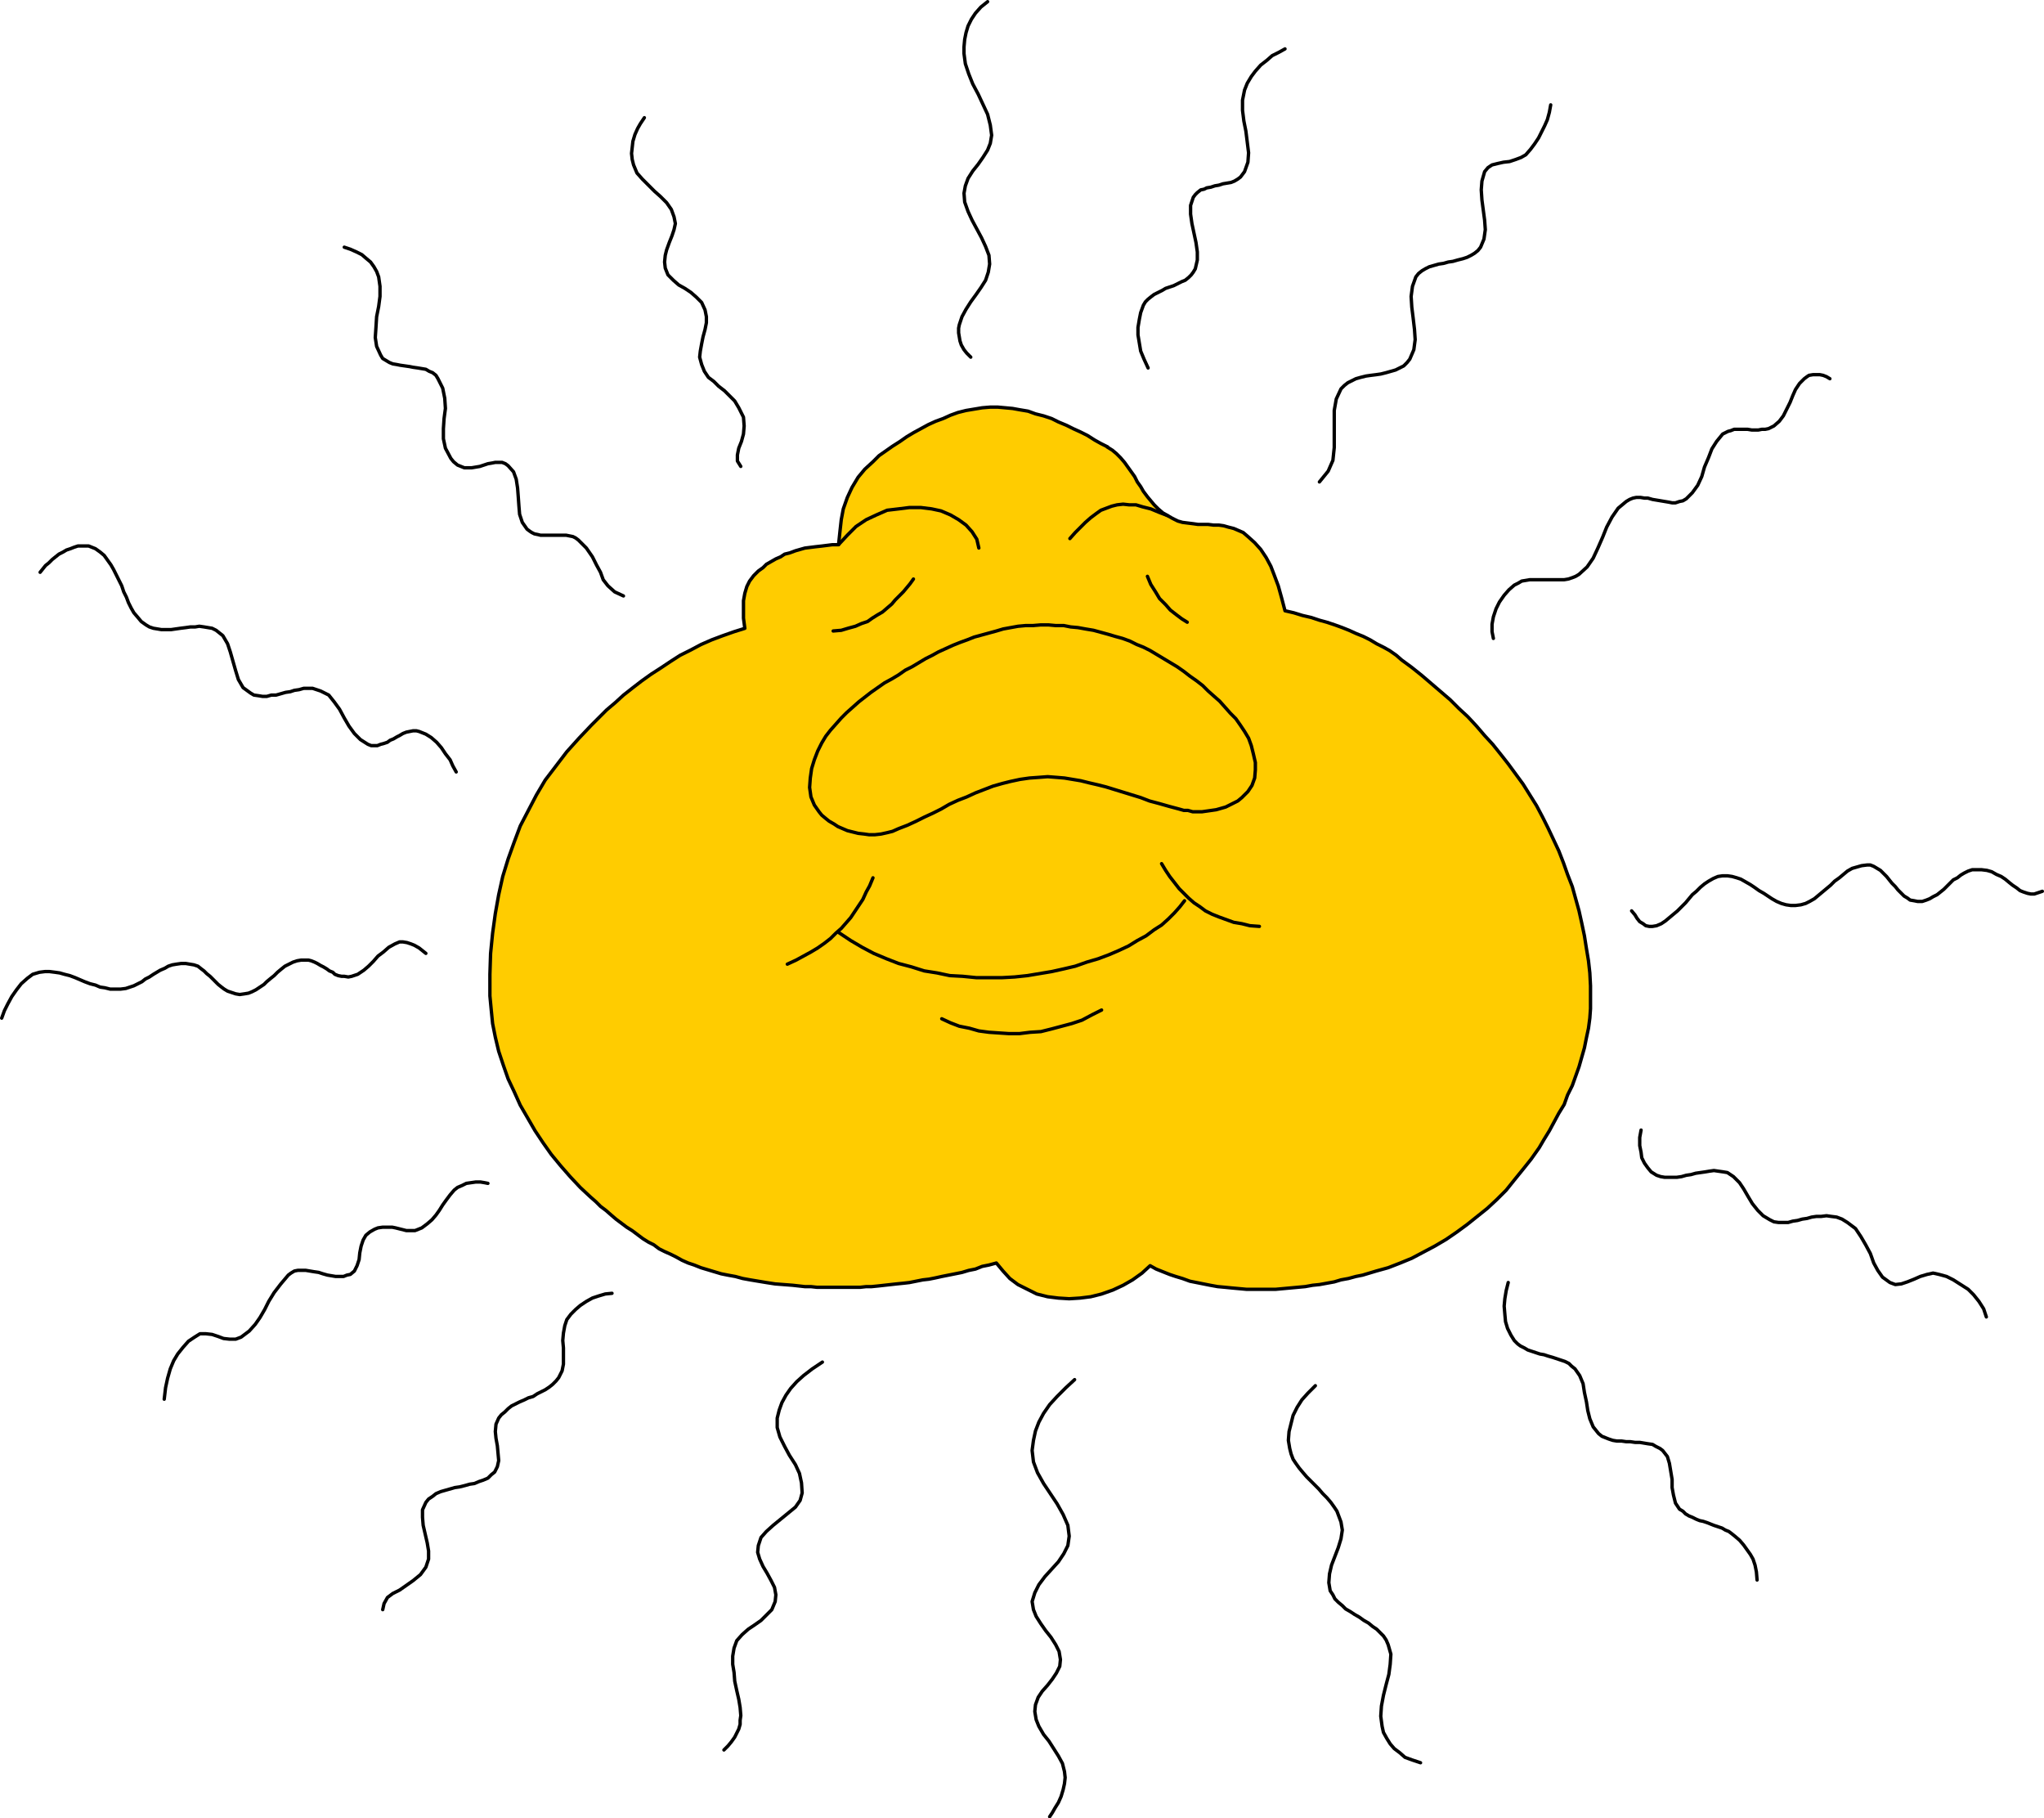 <?xml version="1.0" encoding="UTF-8" standalone="no"?>
<svg
   version="1.0"
   width="129.595mm"
   height="115.26mm"
   id="svg28"
   sodipodi:docname="Sun 107.wmf"
   xmlns:inkscape="http://www.inkscape.org/namespaces/inkscape"
   xmlns:sodipodi="http://sodipodi.sourceforge.net/DTD/sodipodi-0.dtd"
   xmlns="http://www.w3.org/2000/svg"
   xmlns:svg="http://www.w3.org/2000/svg">
  <sodipodi:namedview
     id="namedview28"
     pagecolor="#ffffff"
     bordercolor="#000000"
     borderopacity="0.25"
     inkscape:showpageshadow="2"
     inkscape:pageopacity="0.0"
     inkscape:pagecheckerboard="0"
     inkscape:deskcolor="#d1d1d1"
     inkscape:document-units="mm" />
  <defs
     id="defs1">
    <pattern
       id="WMFhbasepattern"
       patternUnits="userSpaceOnUse"
       width="6"
       height="6"
       x="0"
       y="0" />
  </defs>
  <path
     style="fill:#ffcc00;fill-opacity:1;fill-rule:evenodd;stroke:none"
     d="m 265.266,107.049 1.293,0.808 0.97,0.808 0.97,0.97 0.97,1.131 0.808,1.131 0.808,1.131 0.808,1.131 0.646,1.293 0.808,1.131 0.646,1.131 0.97,1.293 0.808,0.97 0.808,0.97 0.97,0.969 1.131,0.97 1.131,0.646 1.131,0.646 1.293,0.646 1.131,0.323 1.293,0.162 1.293,0.162 1.131,0.162 h 1.293 1.131 l 1.293,0.162 h 1.293 l 1.131,0.162 1.131,0.323 1.293,0.323 1.131,0.485 1.131,0.485 1.131,0.97 1.616,1.454 1.454,1.616 1.293,1.939 1.131,2.101 0.808,2.101 0.97,2.585 0.808,2.909 0.808,3.07 2.101,0.485 2.101,0.646 2.101,0.485 1.939,0.646 1.778,0.485 1.939,0.646 1.778,0.646 1.616,0.646 1.778,0.808 1.616,0.646 1.616,0.808 1.616,0.97 1.616,0.808 1.454,0.808 1.616,1.131 1.293,1.131 2.424,1.777 2.424,1.939 2.262,1.939 2.262,1.939 2.262,1.939 2.101,2.101 2.101,1.939 2.101,2.262 1.939,2.262 1.939,2.101 1.939,2.424 1.778,2.262 1.778,2.424 1.778,2.424 1.616,2.585 1.616,2.585 1.454,2.747 1.293,2.585 1.293,2.747 1.293,2.747 1.131,2.908 0.97,2.747 1.131,2.908 0.808,2.909 0.808,2.908 0.646,2.909 0.646,3.07 0.485,3.07 0.485,2.908 0.323,2.909 0.162,3.07 v 3.07 2.424 l -0.162,2.262 -0.323,2.424 -0.485,2.262 -0.485,2.424 -0.646,2.262 -0.646,2.262 -0.808,2.262 -0.808,2.262 -1.131,2.262 -0.808,2.262 -1.293,2.101 -1.131,2.101 -1.131,2.101 -1.293,2.101 -1.131,1.939 -1.939,2.747 -1.939,2.424 -2.101,2.585 -1.939,2.424 -2.262,2.262 -2.262,2.101 -2.424,1.939 -2.424,1.939 -2.424,1.777 -2.586,1.777 -2.747,1.616 -2.747,1.454 -2.747,1.454 -2.747,1.131 -2.909,1.131 -2.909,0.808 -1.616,0.485 -1.616,0.485 -1.616,0.323 -1.778,0.485 -1.778,0.323 -1.616,0.485 -1.778,0.323 -1.778,0.323 -1.616,0.162 -1.778,0.323 -1.778,0.162 -1.778,0.162 -1.778,0.162 -1.778,0.162 h -1.778 -1.616 -1.939 -1.616 l -1.778,-0.162 -1.778,-0.162 -1.616,-0.162 -1.778,-0.162 -1.778,-0.323 -1.616,-0.323 -1.616,-0.323 -1.616,-0.323 -1.778,-0.646 -1.616,-0.485 -1.454,-0.485 -1.616,-0.646 -1.616,-0.646 -1.454,-0.808 -1.939,1.777 -2.262,1.616 -2.262,1.293 -2.424,1.131 -2.747,0.97 -2.586,0.646 -2.586,0.323 -2.586,0.162 -2.586,-0.162 -2.586,-0.323 -2.586,-0.646 -2.262,-1.131 -2.262,-1.131 -1.939,-1.454 -1.616,-1.777 -1.616,-1.939 -1.778,0.485 -1.616,0.323 -1.616,0.646 -1.616,0.323 -1.616,0.485 -1.616,0.323 -1.616,0.323 -1.616,0.323 -1.454,0.323 -1.616,0.323 -1.454,0.162 -1.616,0.323 -1.616,0.323 -1.454,0.162 -1.616,0.162 -1.454,0.162 -1.454,0.162 -1.454,0.162 -1.616,0.162 h -1.293 l -1.454,0.162 h -1.616 -1.454 -1.454 -1.454 -1.454 -1.454 -1.454 l -1.454,-0.162 h -1.454 l -1.454,-0.162 -1.454,-0.162 -2.101,-0.162 -2.101,-0.162 -2.101,-0.323 -1.939,-0.323 -1.939,-0.323 -1.778,-0.323 -1.778,-0.485 -1.778,-0.323 -1.616,-0.323 -1.616,-0.485 -1.616,-0.485 -1.616,-0.485 -1.616,-0.646 -1.454,-0.485 -1.454,-0.646 -1.454,-0.808 -1.293,-0.646 -1.454,-0.646 -1.293,-0.646 -1.293,-0.97 -1.293,-0.646 -1.293,-0.808 -1.293,-0.969 -1.293,-0.97 -1.293,-0.808 -1.293,-0.97 -1.293,-0.969 -1.131,-0.97 -1.293,-1.131 -1.293,-0.97 -1.131,-1.131 -1.293,-1.131 -2.424,-2.262 -2.424,-2.585 -2.262,-2.585 -2.262,-2.747 -1.939,-2.747 -1.939,-2.908 -1.778,-3.07 -1.778,-3.07 -1.454,-3.232 -1.454,-3.07 -1.131,-3.232 -1.131,-3.393 -0.808,-3.393 -0.646,-3.232 -0.323,-3.232 -0.323,-3.393 v -5.171 l 0.162,-5.009 0.485,-4.847 0.646,-4.686 0.808,-4.524 0.97,-4.363 1.293,-4.201 1.454,-4.04 1.454,-3.878 1.939,-3.716 1.939,-3.716 2.101,-3.555 2.586,-3.393 2.586,-3.393 2.909,-3.232 2.909,-3.07 1.939,-1.939 1.778,-1.777 2.101,-1.777 1.939,-1.777 2.262,-1.777 2.101,-1.616 2.262,-1.616 2.262,-1.454 2.424,-1.616 2.262,-1.454 2.586,-1.293 2.424,-1.293 2.586,-1.131 2.586,-0.97 2.747,-0.969 2.586,-0.808 -0.323,-2.424 v -2.262 -1.939 l 0.323,-1.777 0.485,-1.616 0.646,-1.293 0.97,-1.293 1.131,-1.131 1.131,-0.808 0.808,-0.808 1.131,-0.646 1.131,-0.646 1.131,-0.485 0.97,-0.646 1.293,-0.323 1.293,-0.485 1.131,-0.323 1.131,-0.323 1.293,-0.162 1.293,-0.162 1.454,-0.162 1.293,-0.162 1.293,-0.162 h 1.454 l 0.323,-3.07 0.323,-2.908 0.485,-2.585 0.97,-2.747 1.131,-2.424 1.454,-2.424 1.616,-1.939 1.939,-1.777 1.454,-1.454 1.616,-1.131 1.616,-1.131 1.778,-1.131 1.616,-1.131 1.616,-0.969 1.778,-0.97 1.778,-0.97 1.778,-0.808 1.778,-0.646 1.778,-0.808 1.778,-0.646 1.939,-0.485 1.939,-0.323 1.939,-0.323 1.939,-0.162 h 1.778 l 1.778,0.162 1.778,0.162 1.778,0.323 1.939,0.323 1.778,0.646 1.939,0.485 1.939,0.646 1.616,0.808 1.939,0.808 1.616,0.808 1.778,0.808 1.616,0.808 1.778,1.131 1.454,0.808 1.616,0.808 v 0 z"
     id="path1" />
  <path
     style="fill:none;stroke:#000000;stroke-width:0.808px;stroke-linecap:round;stroke-linejoin:round;stroke-miterlimit:4;stroke-dasharray:none;stroke-opacity:1"
     d="m 265.266,107.049 1.293,0.808 0.97,0.808 0.97,0.97 0.97,1.131 0.808,1.131 0.808,1.131 0.808,1.131 0.646,1.293 0.808,1.131 0.646,1.131 0.97,1.293 0.808,0.97 0.808,0.97 0.97,0.969 1.131,0.97 1.131,0.646 1.131,0.646 1.293,0.646 1.131,0.323 1.293,0.162 1.293,0.162 1.131,0.162 h 1.293 1.131 l 1.293,0.162 h 1.293 l 1.131,0.162 1.131,0.323 1.293,0.323 1.131,0.485 1.131,0.485 1.131,0.97 1.616,1.454 1.454,1.616 1.293,1.939 1.131,2.101 0.808,2.101 0.97,2.585 0.808,2.909 0.808,3.07 2.101,0.485 2.101,0.646 2.101,0.485 1.939,0.646 1.778,0.485 1.939,0.646 1.778,0.646 1.616,0.646 1.778,0.808 1.616,0.646 1.616,0.808 1.616,0.97 1.616,0.808 1.454,0.808 1.616,1.131 1.293,1.131 2.424,1.777 2.424,1.939 2.262,1.939 2.262,1.939 2.262,1.939 2.101,2.101 2.101,1.939 2.101,2.262 1.939,2.262 1.939,2.101 1.939,2.424 1.778,2.262 1.778,2.424 1.778,2.424 1.616,2.585 1.616,2.585 1.454,2.747 1.293,2.585 1.293,2.747 1.293,2.747 1.131,2.908 0.97,2.747 1.131,2.908 0.808,2.909 0.808,2.908 0.646,2.909 0.646,3.07 0.485,3.07 0.485,2.908 0.323,2.909 0.162,3.07 v 3.07 2.424 l -0.162,2.262 -0.323,2.424 -0.485,2.262 -0.485,2.424 -0.646,2.262 -0.646,2.262 -0.808,2.262 -0.808,2.262 -1.131,2.262 -0.808,2.262 -1.293,2.101 -1.131,2.101 -1.131,2.101 -1.293,2.101 -1.131,1.939 -1.939,2.747 -1.939,2.424 -2.101,2.585 -1.939,2.424 -2.262,2.262 -2.262,2.101 -2.424,1.939 -2.424,1.939 -2.424,1.777 -2.586,1.777 -2.747,1.616 -2.747,1.454 -2.747,1.454 -2.747,1.131 -2.909,1.131 -2.909,0.808 -1.616,0.485 -1.616,0.485 -1.616,0.323 -1.778,0.485 -1.778,0.323 -1.616,0.485 -1.778,0.323 -1.778,0.323 -1.616,0.162 -1.778,0.323 -1.778,0.162 -1.778,0.162 -1.778,0.162 -1.778,0.162 h -1.778 -1.616 -1.939 -1.616 l -1.778,-0.162 -1.778,-0.162 -1.616,-0.162 -1.778,-0.162 -1.778,-0.323 -1.616,-0.323 -1.616,-0.323 -1.616,-0.323 -1.778,-0.646 -1.616,-0.485 -1.454,-0.485 -1.616,-0.646 -1.616,-0.646 -1.454,-0.808 -1.939,1.777 -2.262,1.616 -2.262,1.293 -2.424,1.131 -2.747,0.97 -2.586,0.646 -2.586,0.323 -2.586,0.162 -2.586,-0.162 -2.586,-0.323 -2.586,-0.646 -2.262,-1.131 -2.262,-1.131 -1.939,-1.454 -1.616,-1.777 -1.616,-1.939 -1.778,0.485 -1.616,0.323 -1.616,0.646 -1.616,0.323 -1.616,0.485 -1.616,0.323 -1.616,0.323 -1.616,0.323 -1.454,0.323 -1.616,0.323 -1.454,0.162 -1.616,0.323 -1.616,0.323 -1.454,0.162 -1.616,0.162 -1.454,0.162 -1.454,0.162 -1.454,0.162 -1.616,0.162 h -1.293 l -1.454,0.162 h -1.616 -1.454 -1.454 -1.454 -1.454 -1.454 -1.454 l -1.454,-0.162 h -1.454 l -1.454,-0.162 -1.454,-0.162 -2.101,-0.162 -2.101,-0.162 -2.101,-0.323 -1.939,-0.323 -1.939,-0.323 -1.778,-0.323 -1.778,-0.485 -1.778,-0.323 -1.616,-0.323 -1.616,-0.485 -1.616,-0.485 -1.616,-0.485 -1.616,-0.646 -1.454,-0.485 -1.454,-0.646 -1.454,-0.808 -1.293,-0.646 -1.454,-0.646 -1.293,-0.646 -1.293,-0.97 -1.293,-0.646 -1.293,-0.808 -1.293,-0.969 -1.293,-0.97 -1.293,-0.808 -1.293,-0.97 -1.293,-0.969 -1.131,-0.97 -1.293,-1.131 -1.293,-0.97 -1.131,-1.131 -1.293,-1.131 -2.424,-2.262 -2.424,-2.585 -2.262,-2.585 -2.262,-2.747 -1.939,-2.747 -1.939,-2.908 -1.778,-3.07 -1.778,-3.07 -1.454,-3.232 -1.454,-3.07 -1.131,-3.232 -1.131,-3.393 -0.808,-3.393 -0.646,-3.232 -0.323,-3.232 -0.323,-3.393 v -5.171 l 0.162,-5.009 0.485,-4.847 0.646,-4.686 0.808,-4.524 0.97,-4.363 1.293,-4.201 1.454,-4.04 1.454,-3.878 1.939,-3.716 1.939,-3.716 2.101,-3.555 2.586,-3.393 2.586,-3.393 2.909,-3.232 2.909,-3.07 1.939,-1.939 1.778,-1.777 2.101,-1.777 1.939,-1.777 2.262,-1.777 2.101,-1.616 2.262,-1.616 2.262,-1.454 2.424,-1.616 2.262,-1.454 2.586,-1.293 2.424,-1.293 2.586,-1.131 2.586,-0.97 2.747,-0.969 2.586,-0.808 -0.323,-2.424 v -2.262 -1.939 l 0.323,-1.777 0.485,-1.616 0.646,-1.293 0.97,-1.293 1.131,-1.131 1.131,-0.808 0.808,-0.808 1.131,-0.646 1.131,-0.646 1.131,-0.485 0.97,-0.646 1.293,-0.323 1.293,-0.485 1.131,-0.323 1.131,-0.323 1.293,-0.162 1.293,-0.162 1.454,-0.162 1.293,-0.162 1.293,-0.162 h 1.454 l 0.323,-3.07 0.323,-2.908 0.485,-2.585 0.97,-2.747 1.131,-2.424 1.454,-2.424 1.616,-1.939 1.939,-1.777 1.454,-1.454 1.616,-1.131 1.616,-1.131 1.778,-1.131 1.616,-1.131 1.616,-0.969 1.778,-0.97 1.778,-0.97 1.778,-0.808 1.778,-0.646 1.778,-0.808 1.778,-0.646 1.939,-0.485 1.939,-0.323 1.939,-0.323 1.939,-0.162 h 1.778 l 1.778,0.162 1.778,0.162 1.778,0.323 1.939,0.323 1.778,0.646 1.939,0.485 1.939,0.646 1.616,0.808 1.939,0.808 1.616,0.808 1.778,0.808 1.616,0.808 1.778,1.131 1.454,0.808 1.616,0.808 v 0"
     id="path2" />
  <path
     style="fill:none;stroke:#000000;stroke-width:0.808px;stroke-linecap:round;stroke-linejoin:round;stroke-miterlimit:4;stroke-dasharray:none;stroke-opacity:1"
     d="m 256.378,129.024 1.293,-1.454 1.293,-1.293 1.131,-1.131 1.293,-1.131 1.293,-0.97 1.131,-0.808 1.293,-0.485 1.293,-0.485 1.293,-0.323 1.454,-0.162 1.454,0.162 h 1.616 l 1.616,0.485 1.939,0.485 1.939,0.808 2.101,0.808"
     id="path3" />
  <path
     style="fill:none;stroke:#000000;stroke-width:0.808px;stroke-linecap:round;stroke-linejoin:round;stroke-miterlimit:4;stroke-dasharray:none;stroke-opacity:1"
     d="m 234.562,131.286 -0.485,-2.101 -1.131,-1.777 -1.454,-1.616 -1.778,-1.293 -1.939,-1.131 -2.262,-0.97 -2.262,-0.485 -2.586,-0.323 h -2.747 l -2.586,0.323 -2.747,0.323 -2.586,1.131 -2.424,1.131 -2.424,1.616 -2.101,2.101 -2.101,2.262"
     id="path4" />
  <path
     style="fill:none;stroke:#000000;stroke-width:0.808px;stroke-linecap:round;stroke-linejoin:round;stroke-miterlimit:4;stroke-dasharray:none;stroke-opacity:1"
     d="m 218.887,138.719 -0.808,1.131 -0.808,0.97 -0.808,0.97 -0.97,0.97 -0.97,0.97 -0.808,0.969 -1.131,0.97 -1.131,0.97 -1.131,0.646 -1.293,0.808 -1.131,0.808 -1.454,0.485 -1.454,0.646 -1.778,0.485 -1.616,0.485 -1.939,0.162"
     id="path5" />
  <path
     style="fill:none;stroke:#000000;stroke-width:0.808px;stroke-linecap:round;stroke-linejoin:round;stroke-miterlimit:4;stroke-dasharray:none;stroke-opacity:1"
     d="m 274.962,138.073 0.808,1.939 1.131,1.777 0.97,1.616 1.454,1.454 1.131,1.293 1.454,1.131 1.293,0.97 1.293,0.808"
     id="path6" />
  <path
     style="fill:none;stroke:#000000;stroke-width:0.808px;stroke-linecap:round;stroke-linejoin:round;stroke-miterlimit:4;stroke-dasharray:none;stroke-opacity:1"
     d="m 283.85,215.794 -1.131,1.454 -1.293,1.454 -1.454,1.454 -1.616,1.454 -1.778,1.131 -1.939,1.454 -2.101,1.131 -2.101,1.293 -2.424,1.131 -2.262,0.97 -2.586,0.969 -2.747,0.808 -2.747,0.97 -2.747,0.646 -2.909,0.646 -2.909,0.485 -2.909,0.485 -3.07,0.323 -2.909,0.162 h -3.232 -3.07 l -3.232,-0.323 -3.07,-0.162 -3.07,-0.646 -3.07,-0.485 -3.07,-0.97 -3.07,-0.808 -2.909,-1.131 -3.07,-1.293 -2.747,-1.454 -2.747,-1.616 -2.909,-1.939"
     id="path7" />
  <path
     style="fill:none;stroke:#000000;stroke-width:0.808px;stroke-linecap:round;stroke-linejoin:round;stroke-miterlimit:4;stroke-dasharray:none;stroke-opacity:1"
     d="m 263.973,241.971 -2.262,1.131 -2.424,1.293 -2.424,0.808 -2.424,0.646 -2.424,0.646 -2.586,0.646 -2.586,0.162 -2.586,0.323 h -2.424 l -2.424,-0.162 -2.424,-0.162 -2.424,-0.323 -2.262,-0.646 -2.424,-0.485 -2.101,-0.808 -2.101,-0.97"
     id="path8" />
  <path
     style="fill:none;stroke:#000000;stroke-width:0.808px;stroke-linecap:round;stroke-linejoin:round;stroke-miterlimit:4;stroke-dasharray:none;stroke-opacity:1"
     d="m 278.356,206.907 0.97,1.616 0.97,1.454 1.131,1.454 1.131,1.454 1.131,1.131 1.131,1.131 1.293,1.131 1.454,0.969 1.293,0.97 1.616,0.808 1.616,0.646 1.778,0.646 1.778,0.646 1.939,0.323 1.939,0.485 2.262,0.162"
     id="path9" />
  <path
     style="fill:none;stroke:#000000;stroke-width:0.808px;stroke-linecap:round;stroke-linejoin:round;stroke-miterlimit:4;stroke-dasharray:none;stroke-opacity:1"
     d="m 209.191,210.3 -0.808,1.939 -0.808,1.454 -0.808,1.777 -0.97,1.454 -0.97,1.454 -0.97,1.454 -1.131,1.293 -1.131,1.293 -1.293,1.131 -1.293,1.293 -1.454,1.131 -1.616,1.131 -1.616,0.969 -1.778,0.97 -1.778,0.97 -2.101,0.97"
     id="path10" />
  <path
     style="fill:#ffcc00;fill-opacity:1;fill-rule:evenodd;stroke:none"
     d="m 247.49,149.868 1.939,-0.162 h 1.778 l 1.778,0.162 h 1.939 l 1.616,0.323 1.778,0.162 1.778,0.323 1.939,0.323 1.778,0.485 1.778,0.485 1.616,0.485 1.778,0.485 1.778,0.646 1.616,0.808 1.616,0.646 1.616,0.808 1.616,0.97 1.616,0.97 1.616,0.969 1.616,0.97 1.616,1.131 1.454,1.131 1.616,1.131 1.454,1.131 1.293,1.293 1.454,1.293 1.293,1.131 1.293,1.454 1.293,1.454 1.293,1.293 1.131,1.616 0.97,1.454 0.97,1.616 0.646,1.777 0.485,1.939 0.485,2.101 v 1.777 l -0.162,1.939 -0.646,1.777 -0.97,1.454 -0.808,0.808 -0.646,0.646 -0.97,0.808 -0.97,0.485 -0.97,0.485 -0.97,0.485 -1.131,0.323 -1.131,0.323 -1.131,0.162 -1.131,0.162 -1.131,0.162 h -1.131 -1.131 l -1.131,-0.323 h -0.97 l -1.131,-0.323 -2.424,-0.646 -2.262,-0.646 -2.424,-0.646 -2.101,-0.808 -2.101,-0.646 -2.101,-0.646 -2.101,-0.646 -2.101,-0.646 -1.939,-0.485 -2.101,-0.485 -1.939,-0.485 -1.939,-0.323 -1.939,-0.323 -1.939,-0.162 -2.101,-0.162 -2.101,0.162 -2.262,0.162 -2.262,0.323 -2.262,0.485 -1.939,0.485 -2.262,0.646 -2.101,0.808 -2.101,0.808 -2.101,0.97 -2.101,0.808 -2.101,0.97 -1.939,1.131 -1.939,0.97 -2.101,0.97 -1.939,0.97 -2.101,0.969 -2.101,0.808 -1.454,0.646 -1.293,0.323 -1.454,0.323 -1.454,0.162 h -1.454 l -1.131,-0.162 -1.454,-0.162 -1.293,-0.323 -1.293,-0.323 -1.131,-0.485 -1.131,-0.485 -0.97,-0.646 -1.131,-0.646 -0.808,-0.646 -0.97,-0.808 -0.646,-0.808 -1.131,-1.616 -0.808,-1.939 -0.323,-2.262 0.162,-2.262 0.323,-2.262 0.646,-2.101 0.808,-2.101 0.97,-1.939 0.97,-1.616 1.131,-1.454 1.293,-1.454 1.293,-1.454 1.293,-1.293 1.454,-1.293 1.454,-1.293 1.454,-1.131 1.454,-1.131 1.616,-1.131 1.616,-1.131 1.778,-0.969 1.616,-0.97 1.616,-1.131 1.616,-0.808 1.616,-0.97 1.616,-0.969 1.616,-0.808 1.454,-0.808 1.778,-0.808 1.778,-0.808 1.616,-0.646 1.778,-0.646 1.616,-0.646 1.778,-0.485 1.778,-0.485 1.778,-0.485 1.616,-0.485 1.778,-0.323 1.778,-0.323 1.778,-0.162 h 1.939 v 0 z"
     id="path11" />
  <path
     style="fill:none;stroke:#000000;stroke-width:0.808px;stroke-linecap:round;stroke-linejoin:round;stroke-miterlimit:4;stroke-dasharray:none;stroke-opacity:1"
     d="m 247.49,149.868 1.939,-0.162 h 1.778 l 1.778,0.162 h 1.939 l 1.616,0.323 1.778,0.162 1.778,0.323 1.939,0.323 1.778,0.485 1.778,0.485 1.616,0.485 1.778,0.485 1.778,0.646 1.616,0.808 1.616,0.646 1.616,0.808 1.616,0.97 1.616,0.97 1.616,0.969 1.616,0.97 1.616,1.131 1.454,1.131 1.616,1.131 1.454,1.131 1.293,1.293 1.454,1.293 1.293,1.131 1.293,1.454 1.293,1.454 1.293,1.293 1.131,1.616 0.97,1.454 0.97,1.616 0.646,1.777 0.485,1.939 0.485,2.101 v 1.777 l -0.162,1.939 -0.646,1.777 -0.97,1.454 -0.808,0.808 -0.646,0.646 -0.97,0.808 -0.97,0.485 -0.97,0.485 -0.97,0.485 -1.131,0.323 -1.131,0.323 -1.131,0.162 -1.131,0.162 -1.131,0.162 h -1.131 -1.131 l -1.131,-0.323 h -0.97 l -1.131,-0.323 -2.424,-0.646 -2.262,-0.646 -2.424,-0.646 -2.101,-0.808 -2.101,-0.646 -2.101,-0.646 -2.101,-0.646 -2.101,-0.646 -1.939,-0.485 -2.101,-0.485 -1.939,-0.485 -1.939,-0.323 -1.939,-0.323 -1.939,-0.162 -2.101,-0.162 -2.101,0.162 -2.262,0.162 -2.262,0.323 -2.262,0.485 -1.939,0.485 -2.262,0.646 -2.101,0.808 -2.101,0.808 -2.101,0.97 -2.101,0.808 -2.101,0.97 -1.939,1.131 -1.939,0.97 -2.101,0.97 -1.939,0.97 -2.101,0.969 -2.101,0.808 -1.454,0.646 -1.293,0.323 -1.454,0.323 -1.454,0.162 h -1.454 l -1.131,-0.162 -1.454,-0.162 -1.293,-0.323 -1.293,-0.323 -1.131,-0.485 -1.131,-0.485 -0.97,-0.646 -1.131,-0.646 -0.808,-0.646 -0.97,-0.808 -0.646,-0.808 -1.131,-1.616 -0.808,-1.939 -0.323,-2.262 0.162,-2.262 0.323,-2.262 0.646,-2.101 0.808,-2.101 0.97,-1.939 0.97,-1.616 1.131,-1.454 1.293,-1.454 1.293,-1.454 1.293,-1.293 1.454,-1.293 1.454,-1.293 1.454,-1.131 1.454,-1.131 1.616,-1.131 1.616,-1.131 1.778,-0.969 1.616,-0.97 1.616,-1.131 1.616,-0.808 1.616,-0.97 1.616,-0.969 1.616,-0.808 1.454,-0.808 1.778,-0.808 1.778,-0.808 1.616,-0.646 1.778,-0.646 1.616,-0.646 1.778,-0.485 1.778,-0.485 1.778,-0.485 1.616,-0.485 1.778,-0.323 1.778,-0.323 1.778,-0.162 h 1.939 v 0"
     id="path12" />
  <path
     style="fill:none;stroke:#000000;stroke-width:0.808px;stroke-linecap:round;stroke-linejoin:round;stroke-miterlimit:4;stroke-dasharray:none;stroke-opacity:1"
     d="m 154.409,28.196 -0.97,1.454 -0.646,1.131 -0.646,1.454 -0.485,1.616 -0.162,1.454 -0.162,1.454 0.162,1.454 0.323,1.293 0.808,1.939 1.293,1.454 1.454,1.454 1.454,1.454 1.454,1.293 1.454,1.454 1.131,1.616 0.646,1.777 0.323,1.616 -0.323,1.454 -0.485,1.454 -0.646,1.616 -0.646,1.777 -0.323,1.293 -0.162,1.616 0.162,1.454 0.646,1.616 1.293,1.293 1.293,1.131 1.454,0.808 1.454,0.969 1.293,1.131 1.293,1.293 0.808,1.777 0.323,1.616 v 1.454 l -0.323,1.616 -0.485,1.777 -0.323,1.616 -0.323,1.777 -0.162,1.454 0.485,1.777 0.646,1.616 0.97,1.454 1.293,0.969 1.131,1.131 1.454,1.131 1.131,1.131 1.293,1.293 0.97,1.616 1.131,2.262 0.162,2.101 -0.162,1.939 -0.485,1.777 -0.646,1.616 -0.323,1.616 v 1.454 l 0.808,1.293"
     id="path13" />
  <path
     style="fill:none;stroke:#000000;stroke-width:0.808px;stroke-linecap:round;stroke-linejoin:round;stroke-miterlimit:4;stroke-dasharray:none;stroke-opacity:1"
     d="m 371.599,25.126 -0.323,1.777 -0.485,1.777 -0.646,1.454 -0.808,1.616 -0.646,1.293 -0.97,1.454 -0.97,1.293 -1.131,1.293 -1.131,0.646 -1.293,0.485 -1.454,0.485 -1.454,0.162 -1.454,0.323 -1.293,0.323 -0.97,0.646 -0.808,0.969 -0.646,2.262 -0.162,2.101 0.162,2.424 0.323,2.424 0.323,2.424 0.162,2.262 -0.323,2.262 -0.808,1.939 -0.646,0.808 -0.808,0.646 -0.808,0.485 -0.97,0.485 -0.97,0.323 -1.293,0.323 -1.131,0.323 -1.131,0.162 -1.131,0.323 -1.131,0.162 -1.131,0.323 -1.131,0.323 -0.97,0.485 -0.808,0.485 -0.808,0.646 -0.646,0.808 -0.808,2.262 -0.323,2.424 0.162,2.585 0.323,2.585 0.323,2.747 0.162,2.424 -0.323,2.424 -0.97,2.262 -0.646,0.808 -0.808,0.808 -0.97,0.485 -0.97,0.485 -1.131,0.323 -1.131,0.323 -1.293,0.323 -1.131,0.162 -1.293,0.162 -1.131,0.162 -1.293,0.323 -1.131,0.323 -0.97,0.485 -0.97,0.485 -0.808,0.646 -0.808,0.808 -1.131,2.424 -0.485,2.747 v 2.908 3.07 2.908 l -0.323,3.07 -1.131,2.585 -2.101,2.585"
     id="path14" />
  <path
     style="fill:none;stroke:#000000;stroke-width:0.808px;stroke-linecap:round;stroke-linejoin:round;stroke-miterlimit:4;stroke-dasharray:none;stroke-opacity:1"
     d="m 307.928,11.715 -1.454,0.808 -1.616,0.808 -1.293,1.131 -1.454,1.131 -1.293,1.454 -0.97,1.293 -0.97,1.616 -0.646,1.616 -0.485,2.424 v 2.424 l 0.323,2.585 0.485,2.424 0.323,2.585 0.323,2.585 -0.162,2.262 -0.808,2.262 -0.485,0.646 -0.485,0.646 -0.646,0.485 -0.808,0.485 -0.808,0.323 -0.97,0.162 -0.97,0.162 -0.97,0.323 -0.97,0.162 -0.97,0.323 -0.97,0.162 -0.646,0.323 -0.808,0.162 -0.808,0.646 -0.485,0.485 -0.485,0.646 -0.646,1.939 v 2.101 l 0.323,2.262 0.485,2.262 0.485,2.262 0.323,2.262 v 1.939 l -0.485,2.101 -0.485,0.808 -0.485,0.646 -0.646,0.646 -0.808,0.646 -0.808,0.323 -0.97,0.485 -0.97,0.485 -0.97,0.323 -0.97,0.323 -0.808,0.485 -0.97,0.485 -0.97,0.485 -0.646,0.485 -0.808,0.646 -0.646,0.646 -0.485,0.808 -0.646,1.777 -0.323,1.616 -0.323,1.939 v 1.777 l 0.323,1.939 0.323,1.939 0.808,1.939 0.97,2.101"
     id="path15" />
  <path
     style="fill:none;stroke:#000000;stroke-width:0.808px;stroke-linecap:round;stroke-linejoin:round;stroke-miterlimit:4;stroke-dasharray:none;stroke-opacity:1"
     d="m 236.663,0.404 -1.616,1.293 -1.293,1.454 -0.97,1.454 -0.808,1.616 -0.485,1.616 -0.323,1.616 -0.162,1.777 v 1.616 l 0.323,2.424 0.808,2.424 0.97,2.424 1.293,2.424 1.131,2.424 1.131,2.424 0.646,2.585 0.323,2.424 -0.323,1.939 -0.646,1.616 -1.131,1.777 -1.131,1.616 -1.293,1.616 -1.131,1.777 -0.646,1.777 -0.323,1.777 0.162,2.101 0.808,2.262 0.97,2.101 1.131,2.101 1.131,2.101 0.97,2.101 0.808,2.101 0.162,2.101 -0.323,1.939 -0.646,1.939 -1.131,1.777 -1.131,1.616 -1.293,1.777 -1.131,1.777 -0.97,1.777 -0.646,1.939 -0.162,0.808 v 1.131 l 0.162,0.969 0.162,0.969 0.323,0.969 0.646,1.131 0.646,0.808 0.97,0.969"
     id="path16" />
  <path
     style="fill:none;stroke:#000000;stroke-width:0.808px;stroke-linecap:round;stroke-linejoin:round;stroke-miterlimit:4;stroke-dasharray:none;stroke-opacity:1"
     d="m 438.501,90.729 -0.808,-0.485 -0.808,-0.323 -0.808,-0.162 h -0.808 -0.808 l -0.97,0.162 -0.485,0.323 -0.646,0.485 -1.131,1.131 -0.97,1.454 -0.646,1.454 -0.646,1.616 -0.808,1.616 -0.808,1.616 -0.97,1.293 -1.293,1.131 -0.646,0.323 -0.646,0.323 -0.808,0.162 h -0.808 l -0.808,0.162 h -0.808 -0.808 l -0.97,-0.162 h -0.808 -0.808 -0.646 -0.97 l -0.808,0.323 -0.646,0.162 -0.646,0.323 -0.646,0.323 -1.454,1.777 -1.131,1.777 -0.808,2.101 -0.97,2.262 -0.646,2.262 -0.97,2.101 -1.293,1.777 -1.454,1.454 -0.808,0.485 -0.808,0.162 -0.97,0.323 h -0.808 l -0.808,-0.162 -0.97,-0.162 -0.97,-0.162 -0.97,-0.162 -0.97,-0.162 -1.131,-0.323 h -0.808 l -0.97,-0.162 h -0.97 l -0.808,0.162 -0.808,0.323 -0.808,0.485 -1.939,1.616 -1.454,2.101 -1.293,2.424 -0.97,2.424 -1.131,2.585 -1.131,2.424 -1.454,2.101 -1.939,1.777 -0.808,0.485 -0.808,0.323 -0.97,0.323 -0.97,0.162 h -0.97 -1.131 -0.97 -0.97 -1.131 -0.97 -1.131 -0.97 l -0.97,0.162 -0.97,0.162 -0.808,0.485 -0.97,0.485 -1.293,1.131 -1.131,1.293 -1.131,1.616 -0.808,1.616 -0.646,1.939 -0.323,1.777 v 1.777 l 0.323,1.616"
     id="path17" />
  <path
     style="fill:none;stroke:#000000;stroke-width:0.808px;stroke-linecap:round;stroke-linejoin:round;stroke-miterlimit:4;stroke-dasharray:none;stroke-opacity:1"
     d="m 390.991,218.218 0.808,0.97 0.485,0.808 0.646,0.808 0.808,0.485 0.646,0.485 0.808,0.162 h 0.808 l 0.97,-0.162 1.131,-0.485 0.97,-0.646 0.97,-0.808 0.97,-0.808 0.97,-0.808 0.97,-0.97 0.97,-0.969 0.808,-0.97 0.808,-0.97 0.97,-0.808 0.97,-0.97 0.97,-0.808 0.97,-0.646 1.131,-0.646 1.131,-0.485 1.131,-0.162 h 1.131 l 1.131,0.162 1.131,0.323 0.97,0.323 1.131,0.646 1.131,0.646 0.97,0.646 1.131,0.808 1.131,0.646 0.97,0.646 0.97,0.646 1.131,0.646 1.131,0.485 1.131,0.323 1.131,0.162 h 1.131 l 1.293,-0.162 1.131,-0.323 0.97,-0.485 1.131,-0.646 0.97,-0.808 0.97,-0.808 0.97,-0.808 0.97,-0.808 0.97,-0.97 1.131,-0.808 0.97,-0.808 0.97,-0.808 1.131,-0.646 1.131,-0.323 1.131,-0.323 1.293,-0.162 h 0.808 l 0.808,0.323 0.808,0.485 0.808,0.485 0.646,0.646 0.808,0.808 0.646,0.808 0.646,0.808 0.808,0.808 0.646,0.808 0.646,0.646 0.808,0.808 0.808,0.485 0.646,0.485 0.97,0.162 0.808,0.162 h 1.131 l 0.97,-0.323 0.808,-0.323 0.808,-0.485 0.97,-0.485 0.808,-0.646 0.808,-0.646 0.808,-0.808 0.646,-0.646 0.808,-0.808 0.97,-0.485 0.808,-0.646 0.808,-0.485 0.97,-0.485 0.97,-0.323 h 0.97 1.293 l 1.293,0.162 1.131,0.323 1.131,0.646 1.131,0.485 0.97,0.646 0.97,0.808 0.808,0.646 0.97,0.646 0.808,0.646 0.808,0.323 0.97,0.323 0.808,0.162 h 0.808 l 0.97,-0.323 0.97,-0.323"
     id="path18" />
  <path
     style="fill:none;stroke:#000000;stroke-width:0.808px;stroke-linecap:round;stroke-linejoin:round;stroke-miterlimit:4;stroke-dasharray:none;stroke-opacity:1"
     d="m 393.253,270.732 -0.323,1.777 v 1.939 l 0.323,1.616 0.162,1.293 0.646,1.293 0.808,1.131 0.808,0.97 1.293,0.808 0.97,0.323 0.97,0.162 h 0.97 0.97 0.97 l 1.131,-0.162 1.131,-0.323 1.131,-0.162 1.131,-0.323 1.131,-0.162 1.131,-0.162 0.97,-0.162 1.131,-0.162 1.131,0.162 1.131,0.162 0.97,0.162 1.454,0.97 1.454,1.454 0.97,1.454 1.131,1.939 0.97,1.616 1.293,1.616 1.293,1.293 1.616,0.97 0.97,0.485 1.131,0.162 h 1.131 1.131 l 1.131,-0.323 1.131,-0.162 1.131,-0.323 1.131,-0.162 1.131,-0.323 1.131,-0.162 h 1.131 l 1.293,-0.162 1.131,0.162 1.293,0.162 1.293,0.485 1.293,0.808 1.939,1.454 1.293,1.939 1.131,1.939 1.131,2.101 0.808,2.262 0.97,1.777 1.131,1.616 1.778,1.293 1.293,0.485 1.454,-0.162 1.454,-0.485 1.616,-0.646 1.454,-0.646 1.616,-0.485 1.454,-0.323 1.454,0.323 1.778,0.485 1.616,0.808 1.778,1.131 1.778,1.131 1.293,1.293 1.293,1.616 1.131,1.777 0.646,1.939"
     id="path19" />
  <path
     style="fill:none;stroke:#000000;stroke-width:0.808px;stroke-linecap:round;stroke-linejoin:round;stroke-miterlimit:4;stroke-dasharray:none;stroke-opacity:1"
     d="m 361.418,307.25 -0.485,1.939 -0.323,1.939 -0.162,1.777 0.162,1.939 0.162,1.777 0.485,1.616 0.808,1.616 0.808,1.293 0.808,0.808 0.646,0.485 0.97,0.485 0.808,0.485 0.97,0.323 0.97,0.323 0.97,0.323 0.97,0.162 0.97,0.323 1.131,0.323 0.97,0.323 0.97,0.323 0.97,0.323 0.97,0.485 0.646,0.646 0.808,0.646 1.131,1.616 0.808,1.939 0.323,2.101 0.485,2.262 0.323,2.101 0.485,1.939 0.808,1.939 1.293,1.616 0.808,0.646 0.808,0.323 0.808,0.323 0.97,0.323 0.97,0.162 h 1.131 l 1.131,0.162 h 0.97 l 1.131,0.162 h 1.131 l 0.97,0.162 0.97,0.162 1.131,0.162 0.808,0.485 0.97,0.485 0.646,0.485 1.131,1.454 0.485,1.616 0.323,1.939 0.323,1.939 v 1.939 l 0.323,1.777 0.485,1.939 0.97,1.454 0.808,0.485 0.646,0.646 0.808,0.485 0.808,0.323 0.97,0.485 0.808,0.323 0.808,0.162 0.97,0.323 0.808,0.323 0.808,0.323 0.97,0.323 0.97,0.323 0.808,0.485 0.808,0.323 0.646,0.485 0.808,0.646 1.131,0.97 0.97,1.131 0.808,1.131 0.808,1.131 0.646,1.131 0.485,1.454 0.323,1.616 0.162,1.939"
     id="path20" />
  <path
     style="fill:none;stroke:#000000;stroke-width:0.808px;stroke-linecap:round;stroke-linejoin:round;stroke-miterlimit:4;stroke-dasharray:none;stroke-opacity:1"
     d="m 197.071,326.317 -2.424,1.616 -2.101,1.616 -1.616,1.454 -1.454,1.616 -1.131,1.616 -0.97,1.777 -0.646,1.777 -0.485,1.939 v 2.262 l 0.646,2.262 1.131,2.262 1.131,2.101 1.454,2.262 0.97,2.101 0.485,2.262 0.162,2.424 -0.485,1.777 -1.131,1.616 -1.778,1.454 -1.778,1.454 -1.778,1.454 -1.616,1.454 -1.293,1.454 -0.646,1.939 -0.162,1.616 0.485,1.616 0.808,1.777 0.97,1.616 0.97,1.777 0.808,1.616 0.323,1.777 -0.162,1.616 -0.808,1.939 -1.293,1.293 -1.293,1.293 -1.616,1.131 -1.454,0.97 -1.454,1.293 -1.293,1.454 -0.646,1.777 -0.323,1.939 v 1.939 l 0.323,1.939 0.162,2.101 0.485,2.262 0.485,2.101 0.323,1.939 0.162,1.939 -0.162,1.131 v 0.97 l -0.323,1.131 -0.485,0.97 -0.485,0.97 -0.808,1.131 -0.808,0.97 -0.97,0.97"
     id="path21" />
  <path
     style="fill:none;stroke:#000000;stroke-width:0.808px;stroke-linecap:round;stroke-linejoin:round;stroke-miterlimit:4;stroke-dasharray:none;stroke-opacity:1"
     d="m 257.509,330.518 -2.101,1.939 -2.101,2.101 -1.778,1.939 -1.454,2.101 -1.131,2.101 -0.808,2.101 -0.485,2.262 -0.323,2.424 0.323,2.747 0.97,2.585 1.454,2.585 1.616,2.424 1.616,2.424 1.454,2.585 1.131,2.585 0.323,2.585 -0.323,2.262 -0.97,1.939 -1.293,1.939 -1.616,1.777 -1.616,1.777 -1.454,1.939 -0.97,1.939 -0.646,2.101 0.323,1.939 0.646,1.616 1.131,1.777 1.131,1.616 1.293,1.616 1.131,1.777 0.808,1.616 0.323,1.939 -0.162,1.616 -0.808,1.616 -0.97,1.454 -1.131,1.454 -1.293,1.454 -0.97,1.454 -0.646,1.777 -0.162,1.616 0.323,1.939 0.646,1.616 1.131,1.939 1.293,1.616 1.131,1.777 1.131,1.777 0.97,1.777 0.485,1.939 0.162,1.454 -0.162,1.454 -0.323,1.454 -0.485,1.616 -0.646,1.454 -0.808,1.293 -0.646,1.131 -0.646,0.97"
     id="path22" />
  <path
     style="fill:none;stroke:#000000;stroke-width:0.808px;stroke-linecap:round;stroke-linejoin:round;stroke-miterlimit:4;stroke-dasharray:none;stroke-opacity:1"
     d="m 315.2,331.972 -1.778,1.777 -1.454,1.616 -1.131,1.777 -0.97,1.939 -0.485,1.939 -0.485,1.939 -0.162,2.101 0.323,1.939 0.323,1.293 0.485,1.293 0.646,0.97 0.808,1.131 0.808,0.97 0.97,1.131 0.97,0.969 0.97,0.97 0.97,0.97 0.97,1.131 0.97,0.97 0.97,1.131 0.808,1.131 0.646,0.97 0.485,1.293 0.485,1.293 0.323,1.939 -0.323,2.101 -0.646,2.101 -0.808,2.101 -0.808,2.101 -0.485,2.101 -0.162,2.101 0.323,1.939 0.646,0.97 0.485,0.97 0.808,0.808 0.97,0.808 0.808,0.808 1.131,0.646 0.97,0.646 1.131,0.646 1.131,0.808 1.131,0.646 0.97,0.808 0.97,0.646 0.808,0.808 0.808,0.808 0.646,0.97 0.485,1.131 0.646,2.262 -0.162,2.424 -0.323,2.424 -0.646,2.424 -0.646,2.585 -0.485,2.585 -0.162,2.424 0.323,2.424 0.323,1.454 0.808,1.454 0.808,1.293 0.97,1.131 1.293,0.97 1.293,1.131 1.778,0.646 1.939,0.646"
     id="path23" />
  <path
     style="fill:none;stroke:#000000;stroke-width:0.808px;stroke-linecap:round;stroke-linejoin:round;stroke-miterlimit:4;stroke-dasharray:none;stroke-opacity:1"
     d="m 146.652,309.835 -1.616,0.162 -1.616,0.485 -1.454,0.485 -1.454,0.808 -1.454,0.97 -1.131,0.97 -1.131,1.131 -0.97,1.293 -0.485,1.454 -0.323,1.777 -0.162,1.777 0.162,1.777 v 1.939 1.939 l -0.323,1.616 -0.808,1.616 -0.646,0.808 -0.808,0.808 -0.808,0.646 -0.97,0.646 -0.97,0.485 -0.97,0.485 -0.97,0.646 -1.131,0.323 -0.97,0.485 -1.131,0.485 -0.97,0.485 -0.97,0.485 -0.808,0.646 -0.808,0.808 -0.808,0.646 -0.646,0.808 -0.646,1.454 -0.162,1.777 0.162,1.616 0.323,1.777 0.162,1.777 0.162,1.777 -0.323,1.454 -0.646,1.293 -0.808,0.646 -0.808,0.808 -1.131,0.485 -0.97,0.323 -1.131,0.485 -1.131,0.162 -1.131,0.323 -1.293,0.323 -1.131,0.162 -1.131,0.323 -1.131,0.323 -1.131,0.323 -1.131,0.485 -0.808,0.646 -0.97,0.646 -0.646,0.808 -0.808,1.777 v 1.777 l 0.162,1.939 0.485,2.101 0.485,2.101 0.323,1.939 v 1.939 l -0.646,1.939 -1.293,1.777 -1.778,1.454 -1.616,1.131 -1.616,1.131 -1.616,0.808 -1.293,0.97 -0.808,1.454 -0.323,1.454"
     id="path24" />
  <path
     style="fill:none;stroke:#000000;stroke-width:0.808px;stroke-linecap:round;stroke-linejoin:round;stroke-miterlimit:4;stroke-dasharray:none;stroke-opacity:1"
     d="m 116.917,283.497 -0.808,-0.162 -0.97,-0.162 h -1.131 l -1.131,0.162 -1.131,0.162 -0.97,0.485 -1.131,0.485 -0.808,0.646 -0.97,1.131 -0.97,1.293 -0.808,1.131 -0.808,1.293 -0.808,1.131 -0.97,1.131 -1.131,0.97 -1.293,0.97 -0.808,0.323 -0.808,0.323 h -0.646 -0.646 -0.808 l -0.646,-0.162 -0.646,-0.162 -0.646,-0.162 -0.646,-0.162 -0.808,-0.162 h -0.646 -0.808 -0.808 l -1.131,0.162 -0.808,0.323 -1.131,0.646 -0.97,0.808 -0.646,1.131 -0.485,1.454 -0.323,1.616 -0.162,1.616 -0.485,1.454 -0.646,1.293 -0.97,0.808 -0.808,0.162 -0.808,0.323 h -0.97 -0.97 l -0.97,-0.162 -0.97,-0.162 -1.131,-0.323 -0.97,-0.323 -1.131,-0.162 -0.97,-0.162 -0.97,-0.162 H 72.316 71.346 l -0.808,0.162 -0.808,0.485 -0.646,0.485 -1.778,2.101 -1.616,2.101 -1.293,2.101 -0.97,1.939 -1.131,1.939 -1.131,1.616 -1.454,1.616 -1.939,1.454 -1.293,0.485 h -1.454 l -1.454,-0.162 -1.293,-0.485 -1.454,-0.485 -1.454,-0.162 h -1.454 l -1.293,0.808 -1.454,0.97 -1.293,1.454 -1.293,1.616 -0.97,1.616 -0.808,1.939 -0.646,2.262 -0.485,2.262 -0.323,2.747"
     id="path25" />
  <path
     style="fill:none;stroke:#000000;stroke-width:0.808px;stroke-linecap:round;stroke-linejoin:round;stroke-miterlimit:4;stroke-dasharray:none;stroke-opacity:1"
     d="m 102.05,228.398 -0.808,-0.646 -0.808,-0.646 -1.131,-0.646 -0.808,-0.323 -0.97,-0.323 -0.97,-0.162 h -0.808 l -1.131,0.485 -1.454,0.808 -1.293,1.131 -1.293,0.97 -1.131,1.293 -1.131,1.131 -1.131,0.969 -1.454,0.97 -1.454,0.485 -0.808,0.162 -0.97,-0.162 h -0.646 l -0.808,-0.162 -0.808,-0.323 -0.485,-0.485 -0.808,-0.323 -0.646,-0.485 -0.808,-0.485 -0.646,-0.323 -0.808,-0.485 -0.646,-0.323 -0.808,-0.323 -0.646,-0.162 h -0.97 -0.808 l -0.97,0.162 -0.97,0.323 -0.97,0.485 -0.97,0.485 -0.808,0.646 -0.97,0.808 -0.808,0.808 -0.808,0.646 -0.97,0.808 -0.646,0.646 -0.97,0.646 -0.97,0.646 -0.97,0.485 -0.808,0.323 -0.97,0.162 -1.131,0.162 -0.97,-0.162 -0.97,-0.323 -0.97,-0.323 -0.808,-0.485 -0.646,-0.485 -0.808,-0.646 -0.646,-0.646 -0.646,-0.646 -0.646,-0.646 -0.808,-0.646 -0.646,-0.646 -0.646,-0.485 -0.808,-0.646 -0.97,-0.323 -0.97,-0.162 -0.97,-0.162 h -1.131 l -1.131,0.162 -0.97,0.162 -0.97,0.323 -0.808,0.485 -1.131,0.485 -0.808,0.485 -0.808,0.485 -0.97,0.646 -0.97,0.485 -0.808,0.646 -0.97,0.485 -0.97,0.485 -0.97,0.323 -0.97,0.323 -1.293,0.162 H 27.714 26.422 l -1.293,-0.323 -1.131,-0.162 -1.131,-0.485 -1.293,-0.323 -1.293,-0.485 -1.131,-0.485 -1.131,-0.485 -1.293,-0.485 -1.293,-0.323 -1.131,-0.323 -1.131,-0.162 -1.293,-0.162 h -1.131 l -1.293,0.162 -1.616,0.485 -1.293,0.97 -1.454,1.293 -1.131,1.454 -1.131,1.616 -0.97,1.777 -0.808,1.616 -0.646,1.777"
     id="path26" />
  <path
     style="fill:none;stroke:#000000;stroke-width:0.808px;stroke-linecap:round;stroke-linejoin:round;stroke-miterlimit:4;stroke-dasharray:none;stroke-opacity:1"
     d="m 9.615,137.103 0.646,-0.808 0.646,-0.808 0.808,-0.646 0.808,-0.808 0.808,-0.646 0.808,-0.646 0.97,-0.485 0.808,-0.485 0.97,-0.323 0.808,-0.323 0.97,-0.323 h 0.808 0.808 0.97 l 0.808,0.323 0.808,0.323 1.131,0.808 0.97,0.808 0.808,1.131 0.808,1.131 0.646,1.131 0.646,1.293 0.646,1.293 0.646,1.293 0.485,1.454 0.646,1.293 0.485,1.293 0.646,1.293 0.646,1.131 0.97,1.131 0.808,0.97 1.131,0.808 0.808,0.485 0.97,0.323 0.97,0.162 0.97,0.162 h 1.131 1.131 l 1.131,-0.162 1.131,-0.162 1.293,-0.162 1.131,-0.162 h 1.131 l 0.97,-0.162 1.131,0.162 0.97,0.162 0.97,0.162 0.97,0.485 1.616,1.293 1.131,1.939 0.646,1.939 0.646,2.262 0.646,2.262 0.646,2.101 1.131,1.939 1.778,1.293 0.808,0.485 1.131,0.162 0.97,0.162 h 0.97 l 1.131,-0.323 h 1.131 l 1.131,-0.323 1.131,-0.323 1.131,-0.162 0.97,-0.323 1.131,-0.162 1.131,-0.323 h 1.131 0.97 l 0.97,0.323 0.97,0.323 1.939,0.97 1.293,1.616 1.293,1.777 1.131,2.101 1.131,1.939 1.293,1.777 1.454,1.454 1.778,1.131 0.808,0.323 h 0.808 0.646 l 0.808,-0.323 0.646,-0.162 0.97,-0.323 0.646,-0.485 0.808,-0.323 0.808,-0.485 0.646,-0.323 0.808,-0.485 0.808,-0.323 0.808,-0.162 0.808,-0.162 h 0.808 l 0.646,0.162 1.616,0.646 1.293,0.808 1.293,1.131 1.131,1.293 0.97,1.454 1.131,1.454 0.646,1.454 0.808,1.454"
     id="path27" />
  <path
     style="fill:none;stroke:#000000;stroke-width:0.808px;stroke-linecap:round;stroke-linejoin:round;stroke-miterlimit:4;stroke-dasharray:none;stroke-opacity:1"
     d="m 82.497,59.22 1.454,0.485 1.454,0.646 1.293,0.646 1.131,0.969 0.97,0.808 0.808,1.131 0.646,1.131 0.485,1.293 0.323,2.262 v 2.424 l -0.323,2.424 -0.485,2.424 -0.162,2.585 -0.162,2.424 0.323,2.101 0.97,2.101 0.485,0.808 0.808,0.485 0.808,0.485 0.808,0.323 0.97,0.162 0.808,0.162 1.131,0.162 1.131,0.162 0.808,0.162 1.131,0.162 0.97,0.162 0.97,0.162 0.808,0.485 0.808,0.323 0.808,0.646 0.485,0.808 1.131,2.262 0.485,2.424 0.162,2.424 -0.323,2.424 -0.162,2.424 v 2.424 l 0.485,2.262 1.293,2.424 0.646,0.808 0.97,0.808 0.808,0.323 0.808,0.323 h 0.808 0.97 l 0.97,-0.162 0.97,-0.162 0.97,-0.323 0.97,-0.323 0.97,-0.162 0.808,-0.162 h 0.808 0.808 l 0.808,0.323 0.646,0.485 1.293,1.454 0.646,1.777 0.323,2.101 0.162,2.101 0.162,2.262 0.162,1.939 0.646,1.939 1.131,1.616 0.646,0.485 0.485,0.323 0.646,0.323 0.808,0.162 0.646,0.162 h 0.97 0.808 0.97 0.808 0.808 0.808 0.97 l 0.808,0.162 0.808,0.162 0.646,0.323 0.646,0.485 1.939,1.939 1.454,2.101 0.97,1.939 0.97,1.777 0.646,1.777 1.131,1.454 1.616,1.454 2.101,0.97"
     id="path28" />
</svg>
